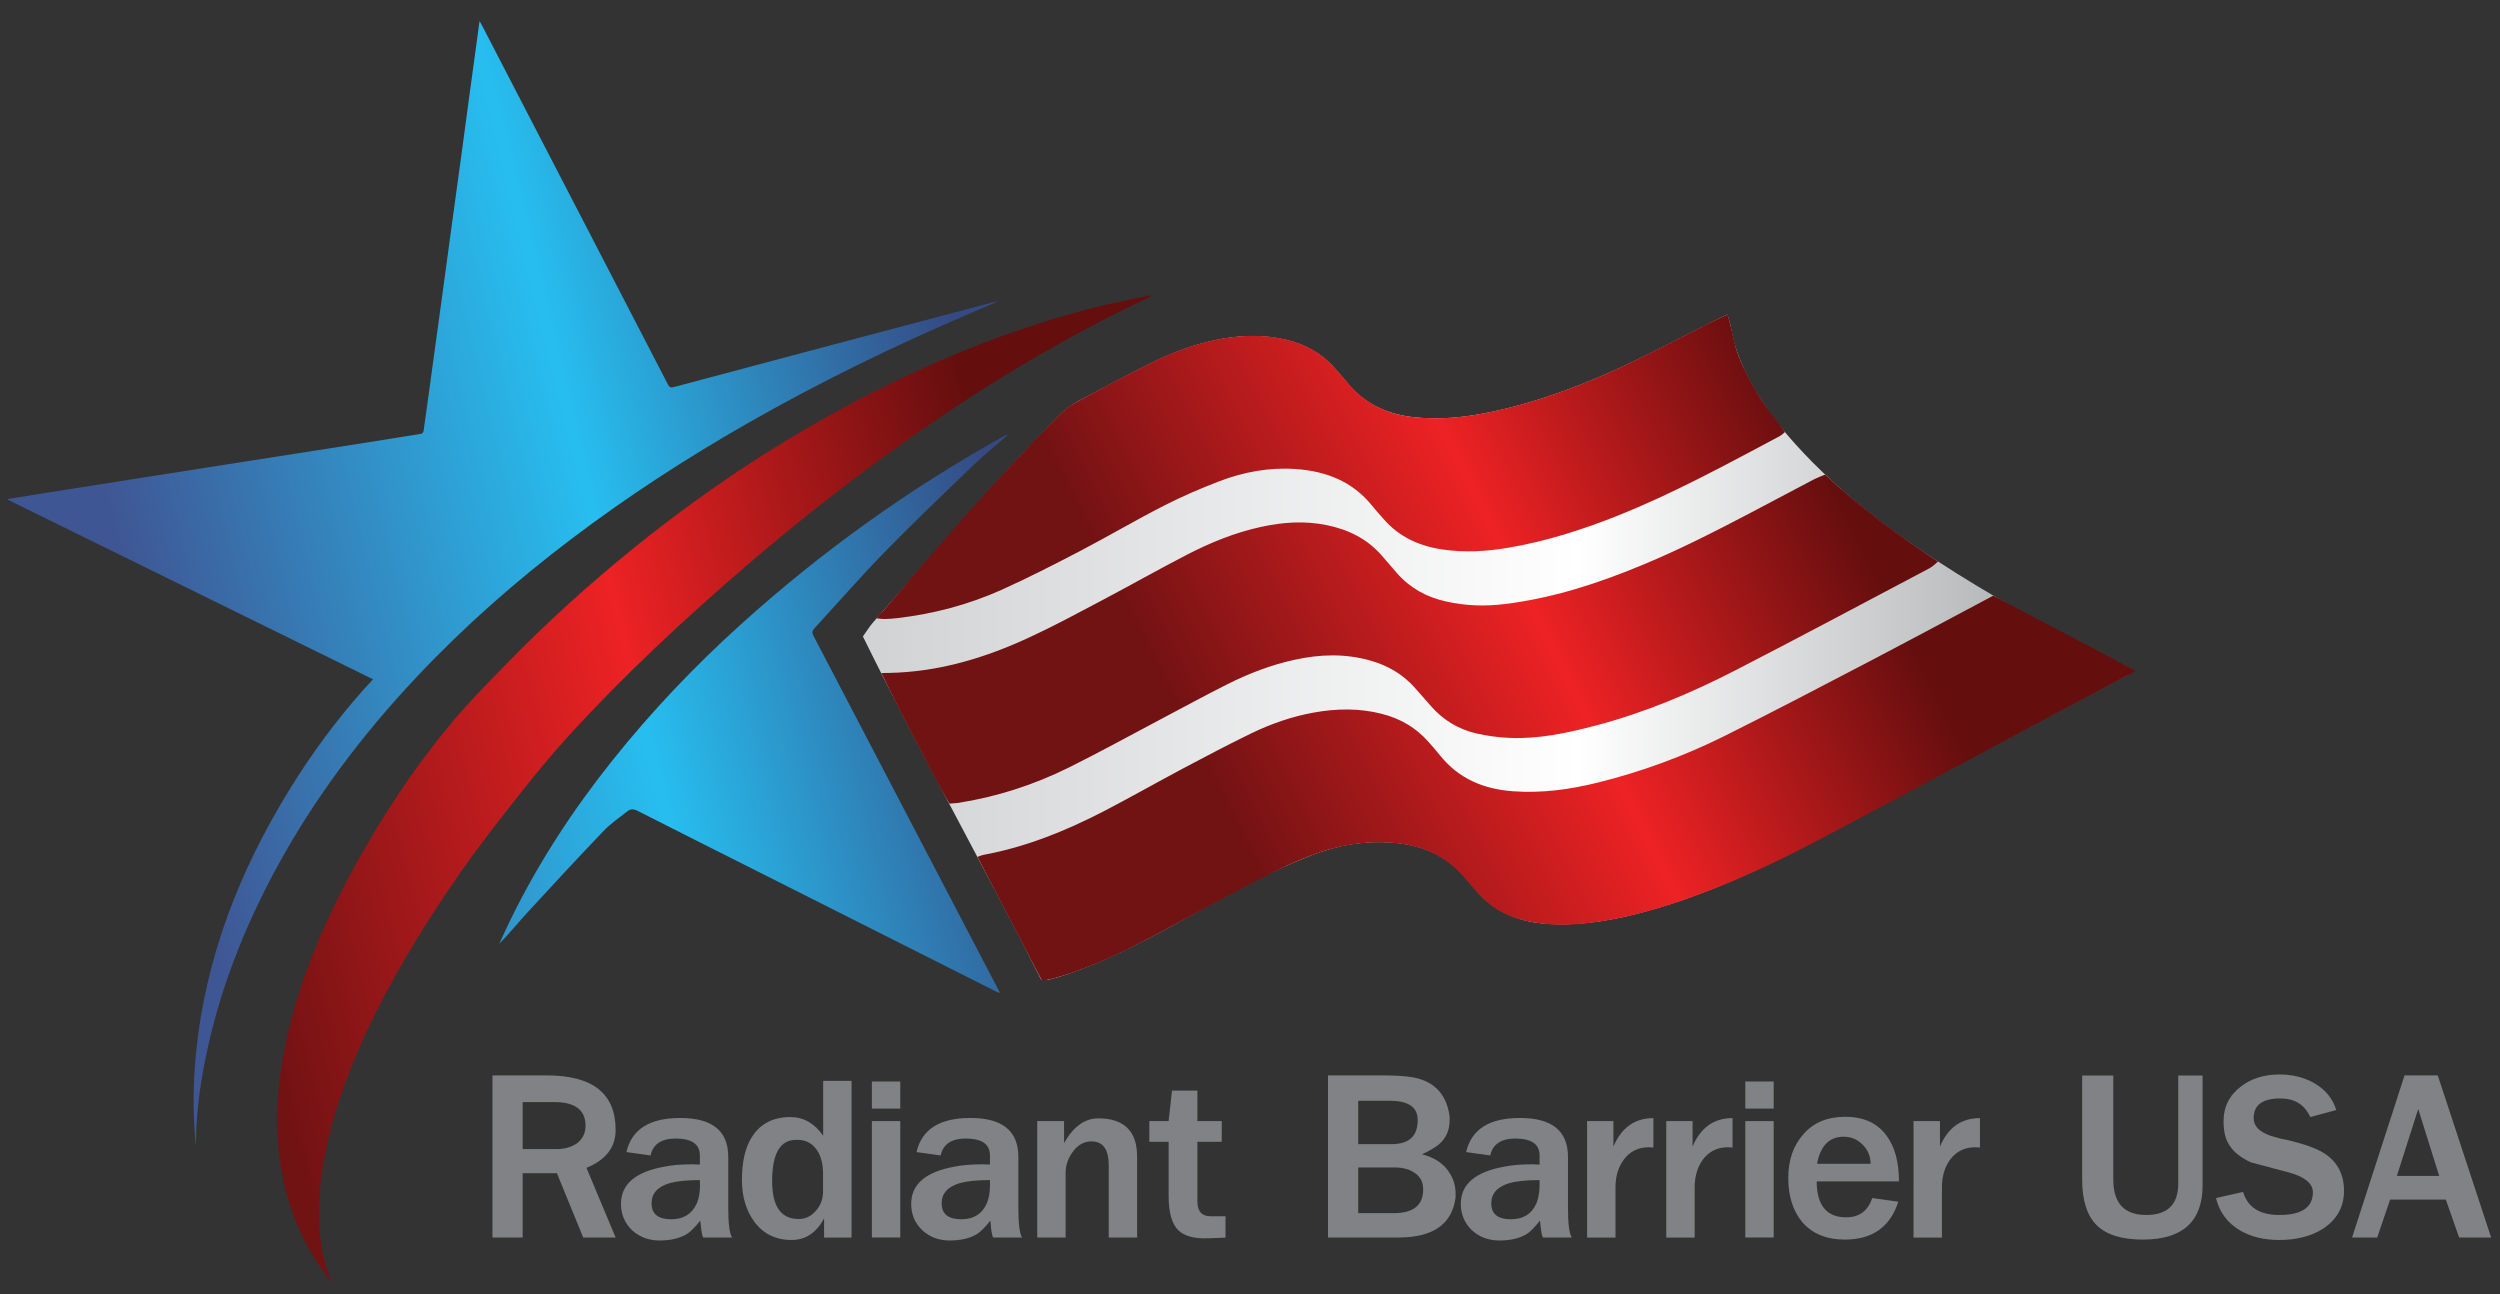<?xml version="1.0" encoding="iso-8859-1"?>
<!-- Generator: Adobe Illustrator 25.4.1, SVG Export Plug-In . SVG Version: 6.00 Build 0)  -->
<svg version="1.1" id="Layer_1" xmlns="http://www.w3.org/2000/svg" xmlns:xlink="http://www.w3.org/1999/xlink" x="0px" y="0px"
	 viewBox="0 0 1920 994.1" style="enable-background:new 0 0 1920 994.1;" xml:space="preserve">
<rect x="0" y="0" width="1920" height="994.1" fill="#333333" stroke="none"/>
<style type="text/css">
	.st0{fill:#808285;}
	.st1{fill-rule:evenodd;clip-rule:evenodd;fill:url(#SVGID_1_);}
	.st2{fill-rule:evenodd;clip-rule:evenodd;fill:url(#SVGID_00000071557876932765069690000017258320799521893017_);}
	.st3{fill-rule:evenodd;clip-rule:evenodd;fill:url(#SVGID_00000177464855917756562930000016059782203115685560_);}
	.st4{fill-rule:evenodd;clip-rule:evenodd;fill:url(#SVGID_00000137837532503887813610000017232882065626100391_);}
	.st5{fill-rule:evenodd;clip-rule:evenodd;fill:url(#SVGID_00000174603536332554252330000014065366972252372872_);}
</style>
<g>
	<g>
		<path class="st0" d="M447.9,950.4l-20.2-49.4h-26.3v49.4h-23.2V825.9h41.6c35.4,0,53,13.9,53,41.9c0,13.3-7.5,23-22.4,29.1
			l22.4,53.5L447.9,950.4L447.9,950.4z M442.7,878.4c4.7-3.4,7-8.1,7-13.8c0-12.1-8-18.2-23.9-18.2h-24.4v36.1h25.8
			C433,882.6,438.1,881.2,442.7,878.4z"/>
		<path class="st0" d="M537.8,937.4c-3.8,4.9-7.1,8.2-9.9,10.1c-5.6,3.5-12.7,5.2-21.3,5.2c-8.3,0-15.3-2.6-21.1-7.8
			c-5.7-5.5-8.6-12.3-8.6-20.3c0-15.1,11.1-24.6,33.3-28.6c5.9-1.2,12.9-1.8,21.1-1.8c1.4,0,2.6,0.1,3.6,0.1c1,0.1,1.9,0.1,2.6,0.1
			v-7c0-8.7-6.2-13-18.7-13c-10.9,0-17.3,4.4-19.2,13l-18.5-2.6c4-17.5,17.8-26.2,41.3-26.2c24.6,0,36.9,9.9,36.9,29.9v39
			c0,12,0.9,19.6,2.9,22.9h-22.1c-0.5-0.5-1.1-2.8-1.6-6.8C538.4,942.6,538.1,940.6,537.8,937.4z M537.5,906.3
			c-9.9,0-17.6,0.8-23.1,2.3c-9.4,2.8-14,8-14,15.6c0,8.1,5,12.2,15.1,12.2c9.5,0,16.1-4.2,19.8-12.5c1.6-4,2.3-8.6,2.3-13.8
			L537.5,906.3L537.5,906.3z"/>
		<path class="st0" d="M632.2,830.1H654v120.4h-21.1v-14.8c-5.9,11.1-14.2,16.6-25,16.6c-12.3,0-21.9-4.8-28.8-14.3
			c-6.2-8.6-9.3-19.2-9.3-31.7c0-14.2,2.6-25.3,7.8-33.3c6.4-10,16.2-15.1,29.4-15.1c10.1,0,18.5,4.8,25.2,14.3L632.2,830.1
			L632.2,830.1z M627.5,883.4c-3.6-5.3-8.6-8-14.8-8h-1.3c-12.3,0-18.4,10.6-18.4,31.7c0,19.4,6.8,29.1,20.3,29.1
			c5.4,0,9.9-2.2,13.6-6.7c3.5-4,5.2-8.8,5.2-14.5v-14.6C631.9,893.3,630.4,887.7,627.5,883.4z"/>
		<path class="st0" d="M669.6,830.6h21.8v20.8h-21.8V830.6z M669.6,861h21.8v89.4h-21.8V861z"/>
		<path class="st0" d="M760.6,937.4c-3.8,4.9-7.1,8.2-9.9,10.1c-5.5,3.5-12.7,5.2-21.3,5.2c-8.3,0-15.3-2.6-21-7.8
			c-5.8-5.5-8.6-12.3-8.6-20.3c0-15.1,11.1-24.6,33.2-28.6c5.9-1.2,12.9-1.8,21.1-1.8c1.4,0,2.6,0.1,3.6,0.1c1,0.1,1.9,0.1,2.6,0.1
			v-7c0-8.7-6.2-13-18.7-13c-10.9,0-17.3,4.4-19.2,13l-18.5-2.6c4-17.5,17.8-26.2,41.3-26.2c24.6,0,36.9,9.9,36.9,29.9v39
			c0,12,0.9,19.6,2.8,22.9h-22.1c-0.5-0.5-1.1-2.8-1.6-6.8C761.2,942.6,760.9,940.6,760.6,937.4z M760.3,906.3
			c-9.9,0-17.6,0.8-23.1,2.3c-9.4,2.8-14,8-14,15.6c0,8.1,5,12.2,15.1,12.2c9.5,0,16.1-4.2,19.7-12.5c1.6-4,2.3-8.6,2.3-13.8
			L760.3,906.3L760.3,906.3z"/>
		<path class="st0" d="M817.2,861v16.9c7.1-12.6,15.9-19,26.2-19c19.9,0,29.9,9.8,29.9,29.4v62.1h-21.8v-55.6
			c0-12.1-4.4-18.2-13.3-18.2c-5.7,0-10.5,2.7-14.3,8c-3.6,4.9-5.5,10.3-5.5,16.1v49.7h-21.8V861L817.2,861L817.2,861z"/>
		<path class="st0" d="M929.8,934.1h11.4v16.4l-13.5,0.5c-10.6,0.4-18.2-1.7-22.9-6.3c-4.8-4.8-7.3-13.6-7.3-26.2v-41.6h-14.8V861
			h14.8l2.6-23.4h19.5V861h18.7v15.9h-18.7v45.7C919.6,930.3,923,934.1,929.8,934.1z"/>
		<path class="st0" d="M1085.7,827.5c15.6,3.1,24.7,12.5,27.3,28.1c0.2,0.9,0.3,1.7,0.3,2.4c0,0.8,0,1.6,0,2.5
			c0,7.6-2.8,13.8-8.3,18.5c-1.4,1-3.1,2.2-5.2,3.5c-2.1,1.3-4.6,2.6-7.8,4c7.8,1.9,13.9,5.4,18.4,10.4c5,5.9,7.5,12.5,7.5,19.7v2.9
			c-2.6,20.6-17.2,30.9-43.9,30.9h-54.1V825.9h41.6C1072.3,825.9,1080.4,826.5,1085.7,827.5z M1088.8,860.2
			c0-9.9-7.1-14.8-21.3-14.8h-24.4v33.3h25.7C1082.2,878.7,1088.8,872.5,1088.8,860.2z M1043.1,931.7h27.3
			c15.1,0,22.6-6.1,22.6-18.2c0-5.9-2.4-10.2-7-13c-3.8-2.6-8.9-3.9-15.1-3.9h-27.8L1043.1,931.7L1043.1,931.7z"/>
		<path class="st0" d="M1182.7,937.4c-3.8,4.9-7.1,8.2-9.8,10.1c-5.6,3.5-12.7,5.2-21.3,5.2c-8.3,0-15.4-2.6-21.1-7.8
			c-5.7-5.5-8.6-12.3-8.6-20.3c0-15.1,11.1-24.6,33.3-28.6c5.8-1.2,12.9-1.8,21-1.8c1.4,0,2.6,0.1,3.6,0.1c1,0.1,1.9,0.1,2.6,0.1v-7
			c0-8.7-6.2-13-18.7-13c-10.9,0-17.3,4.4-19.2,13l-18.5-2.6c4-17.5,17.8-26.2,41.3-26.2c24.6,0,36.9,9.9,36.9,29.9v39
			c0,12,0.9,19.6,2.9,22.9H1185c-0.5-0.5-1.1-2.8-1.6-6.8C1183.3,942.6,1183,940.6,1182.7,937.4z M1182.4,906.3
			c-9.9,0-17.6,0.8-23.1,2.3c-9.3,2.8-14,8-14,15.6c0,8.1,5,12.2,15.1,12.2c9.5,0,16.1-4.2,19.7-12.5c1.5-4,2.3-8.6,2.3-13.8
			L1182.4,906.3L1182.4,906.3z"/>
		<path class="st0" d="M1239.1,861v19.5c6.3-14.6,16.5-21.8,30.7-21.8v22.6c-0.5,0-1.1,0-1.9-0.1c-0.8-0.1-1.3-0.1-1.7-0.1
			c-8.1,0-14.5,3.2-19.2,9.6c-4.2,5.7-6.3,12.8-6.3,21.3v38.5h-21.8V861L1239.1,861L1239.1,861z"/>
		<path class="st0" d="M1299.9,861v19.5c6.2-14.6,16.4-21.8,30.7-21.8v22.6c-0.5,0-1.2,0-1.9-0.1c-0.8-0.1-1.4-0.1-1.7-0.1
			c-8.1,0-14.6,3.2-19.3,9.6c-4.1,5.7-6.2,12.8-6.2,21.3v38.5h-21.8V861L1299.9,861L1299.9,861z"/>
		<path class="st0" d="M1340.4,830.6h21.8v20.8h-21.8V830.6z M1340.4,861h21.8v89.4h-21.8V861z"/>
		<path class="st0" d="M1417.9,934.9c10.1,0,16.7-5,20-14.8l20,2.8c-6.2,19.4-19.9,29.1-41.1,29.1c-13.9,0-24.7-4.4-32.5-13.2
			c-7.3-8.7-10.9-20-10.9-34.1c0-13.7,3.8-24.8,11.5-33.5c7.7-9,18.5-13.5,32.2-13.5c14.4,0,25,5,32,14.8c6.2,8.5,9.3,20.1,9.3,34.8
			h-63.2C1395.3,925.7,1402.8,934.9,1417.9,934.9z M1436.6,893.8c0-5.7-2-10.6-6-14.6c-4-4.1-8.9-6.2-14.6-6.2
			c-11.1,0-17.9,6.9-20.5,20.8L1436.6,893.8L1436.6,893.8z"/>
		<path class="st0" d="M1489.9,861v19.5c6.2-14.6,16.4-21.8,30.7-21.8v22.6c-0.5,0-1.2,0-2-0.1c-0.8-0.1-1.3-0.1-1.7-0.1
			c-8.1,0-14.5,3.2-19.3,9.6c-4.1,5.7-6.2,12.8-6.2,21.3v38.5h-21.8V861L1489.9,861L1489.9,861z"/>
		<path class="st0" d="M1645.6,952c-16.1,0-27.9-3.7-35.3-11c-7.5-7.4-11.2-19.1-11.2-35.2v-79.8h23.9v79.8
			c0,18.2,8.4,27.3,25.2,27.3c16.5,0,24.7-8,24.7-24.2v-82.9h18.7v84.2C1691.6,938.1,1676.3,952,1645.6,952z"/>
		<path class="st0" d="M1774.3,857.9c-4.3-9.5-12-14.3-22.9-14.3c-13.7,0-20.6,5-20.6,15.1c0,5.2,3.2,9.3,9.6,12.2
			c1.4,0.7,3.5,1.5,6.4,2.3c2.9,0.9,6.6,1.8,11.1,2.6c8.7,2.1,15.5,4.3,20.5,6.5c14.5,6.2,21.8,17,21.8,32.3
			c0,12.3-5.4,22-16.2,29.1c-9,5.7-20.2,8.6-33.5,8.6c-11.9,0-22.1-2.5-30.4-7.5c-9.5-5.7-15.6-13.9-18.2-24.7l20.8-4.7
			c3.5,11.8,12.7,17.7,27.8,17.7c17.1,0,25.8-5.8,25.8-17.4c0-6.8-6.2-11.9-18.5-15.3c-3.3-0.9-7.4-1.9-12.2-3.2
			c-4.9-1.3-10.6-2.8-17.2-4.6c-7.6-3.7-12.9-7.8-15.8-12.5c-3.3-4.5-4.9-10.8-4.9-19c0-11.1,4.5-20,13.5-26.8
			c7.8-6,17.6-9.1,29.4-9.1c10,0,18.9,2.2,26.5,6.5c8.7,5,14.4,11.9,17.2,20.8L1774.3,857.9z"/>
		<path class="st0" d="M1888.6,950.4l-10.2-29.1h-42.8l-9.9,29.1h-19.3l40.3-124.5h25.5l41,124.5H1888.6z M1873.3,903.1l-16.1-51.4
			l-16.4,51.4H1873.3z"/>
	</g>
</g>
<g>
	
		<linearGradient id="SVGID_1_" gradientUnits="userSpaceOnUse" x1="662.648" y1="498.905" x2="1637.842" y2="498.905" gradientTransform="matrix(1 0 0 -1 0 996)">
		<stop  offset="0" style="stop-color:#D1D2D4"/>
		<stop  offset="0.564" style="stop-color:#FFFFFF"/>
		<stop  offset="1" style="stop-color:#9FA2A4"/>
	</linearGradient>
	<path class="st1" d="M799.7,752.5c-44.7-88.6-93.2-174.7-137-263.7c2.8-3.9,5.1-7.7,8-11c32.7-37.3,65.4-74.7,98.4-111.8
		c14-15.7,28.9-30.5,43.3-45.9c4.7-5,9.9-8.9,15.9-12.1c18.6-9.7,37-19.9,55.8-29.2c17.7-8.7,36.1-15.5,55.7-18.8
		c16.1-2.7,32-2.8,47.9,1c14.8,3.5,27.5,10.5,37.5,22c3.6,4,7.1,8.1,10.5,12.2c12.8,15.2,29.5,22.7,48.9,25.1
		c21.1,2.5,41.9,0.2,62.6-4.3c36.9-8,71.9-21.5,105.9-37.7c21-10,41.5-20.9,62.3-31.3c3.5-1.8,7.1-3.4,11.2-5.4
		c1.1,3.8,2.2,6.8,2.7,9.8c2.8,17,9.5,32.6,18.1,47.4c8.8,15.1,19.4,28.9,31.1,41.9c36,40,78.8,71.3,124.1,99.6
		c41.7,26.1,84.9,49.6,129.3,70.8c2,1,3.9,2.2,5.9,3.3c-2.5,4.5-7.1,5.6-10.9,7.6c-50.1,26.7-100.2,53.4-150.4,79.9
		c-34.8,18.4-69.5,36.9-104.5,54.8c-34.3,17.5-69.6,32.6-106.8,42.9c-24.7,6.8-49.6,11.4-75.4,10c-23.5-1.3-43.5-9.5-58.3-28.4
		c-1.9-2.5-4.1-4.7-6.1-7.1c-14.3-17.2-33.2-25.1-55-26.9c-21.8-1.8-42.9,1.7-63.1,9.6c-14.5,5.7-28.9,12.1-42.8,19.2
		c-21.5,11-42.4,23-63.6,34.6c-26.3,14.3-52.9,28-81.4,37.7c-4.6,1.6-9.4,2.9-14.1,4.1C804,752.7,802.6,752.5,799.7,752.5z"/>
	
		<linearGradient id="SVGID_00000022526896640230947120000017438875165836285878_" gradientUnits="userSpaceOnUse" x1="899.92" y1="413.877" x2="1391.809" y2="659.822" gradientTransform="matrix(1 0 0 -1 0 996)">
		<stop  offset="2.940000e-02" style="stop-color:#711213"/>
		<stop  offset="0.544" style="stop-color:#ED2224"/>
		<stop  offset="1" style="stop-color:#640E0E"/>
	</linearGradient>
	<path style="fill-rule:evenodd;clip-rule:evenodd;fill:url(#SVGID_00000022526896640230947120000017438875165836285878_);" d="
		M800.3,753.3c4.6-1,7.7-1.4,10.6-2.4c9.7-2.6,19.7-6.4,29.6-10.4c22.4-9.1,43.7-20.7,64.9-32.2c23.2-12.6,49.5-26.9,73-38.7
		c12.7-6.4,24.2-11.2,37.7-15.9c18.4-5.5,35.7-8,54.6-6.3c21.3,1.9,39.8,9.7,53.9,26.5c3.5,4.1,7,8.1,10.6,12.2
		c9.5,10.7,21.3,17.4,35.2,20.8c18.6,4.5,37.3,3.9,56,1.2c22.2-3.2,44.2-9.2,65.4-16.5c36.9-12.7,71.8-29,106.2-47.2
		c77.1-40.7,153.9-82.2,230.9-123.1c3.1-1.6,7.9-3.9,11.4-6.1c-36.6-19.2-73.6-38.8-109.5-57.7c-2.9,1.5-6.9,3.7-9.6,5.1
		c-27.6,14.7-55.2,29.5-82.9,44c-38,19.8-76,39.8-114.4,58.9c-30.9,15.3-63.2,27.2-96.7,35.5c-21.4,5.3-43,8.3-65.1,6.7
		c-22.4-1.6-41.7-9.5-56.1-27.5c-2.8-3.5-5.8-6.8-8.7-10.2c-9.7-11.1-21.9-18.2-36.2-21.8c-17.2-4.4-34.5-4.1-51.9-1
		c-16.8,3-32.9,8.6-48.2,16c-18.1,8.8-35.9,18.2-53.6,27.6c-20.1,10.7-39.9,22-60.2,32.5c-29.1,15-59.3,27.2-91.7,33.2
		c-1.5,0.3-2.5,0.7-4.8,1.6C767.1,689.4,783.5,721.5,800.3,753.3z M1401.6,364.5c-3.3,1.4-6.3,2.5-8.6,3.7
		c-16.6,8.7-33.2,17.6-49.8,26.3c-26.9,14.1-54,27.9-82.1,39.5c-33.9,14.1-68.7,25.4-105.4,29.9c-15.2,1.9-30.4,1.4-45.3-2
		c-14.8-3.3-27.6-10.3-37.6-21.8c-3.8-4.4-7.6-8.8-11.4-13.2c-11.3-13.1-25.8-20.2-42.5-23.6c-17-3.5-33.8-2.3-50.6,1.4
		c-19.8,4.3-38.4,11.9-56.3,21.1c-22.2,11.5-44,23.8-66.1,35.5c-18.2,9.6-36.3,19.4-54.9,28c-34.3,16-70.1,26.8-108.3,27.5
		c-1.6,0-2.8,0.1-5.8,0.1c8.4,17.3,17.3,34.9,25.8,51c8.8,16.5,16.9,33.3,26.5,49.3c2.7-0.2,4.4-0.3,6.2-0.5
		c29.8-4.6,58.3-13.8,85.2-27.1c24-11.9,47.5-24.9,71.2-37.4c17-9,33.9-18.2,51-26.8c16.4-8.2,33.5-14.8,51.5-18.7
		c19.5-4.3,38.9-4.9,58.4,0.7c13.3,3.8,24.6,10.4,33.8,20.7c4.2,4.7,8.3,9.4,12.4,14.1c9.4,10.8,21.2,17.9,35,21.1
		c8.2,1.9,16.7,3,25.2,3.4c22.6,1,44.4-3.7,66.1-9.4c37.8-9.9,73.6-25,108.2-42.8c49.7-25.6,98.9-51.9,148.3-78
		c2.1-1.1,4.3-3.1,6.7-5.2C1457.2,410.7,1428.2,389.1,1401.6,364.5z M673.3,474.9c2.4,0.4,5.3,0.5,6.5,0.5c3.1-0.1,6.3-0.3,9.4-0.7
		c27.7-3.2,54.5-10.3,80-21.7c20.4-9.2,40.3-19.4,60.1-29.7c21.8-11.4,43-23.9,64.9-35.1c13.5-6.9,27.5-12.9,41.7-18.4
		c18.9-7.3,38.7-11,59.1-9.6c23.3,1.6,43.6,9.4,58.7,28.1c2.8,3.5,5.8,6.8,8.8,10.2c12,13.9,27.6,20.9,45.4,23.5
		c17,2.5,34,1.5,50.8-1.4c28.8-4.9,56.4-13.7,83.5-24.5c42.9-17.1,83.3-39.2,124-60.8c1.4-0.7,3.6-2.4,4.6-3.5
		c-6.8-9.8-14.7-18.7-20.3-28.3c-5.7-9.6-11.1-19.3-15.1-29.7c-4-10.2-5-20.9-8.7-32.3c-5.3,2.6-10.4,4.8-14.7,7
		c-20,10.1-39.7,20.5-59.9,30.1c-34,16.2-69,29.6-106,37.5c-19.8,4.3-39.7,6.4-60,4.3c-20.4-2.1-37.5-10.1-50.8-26.1
		c-3.4-4.1-7-8.1-10.5-12.1c-9.5-10.7-21.3-17.3-35-20.9c-15.8-4.2-32.5-4.2-48.6-1.7c-20,3.2-39,10-57.1,19
		c-20,10-39.7,20.6-59.3,31.3c-4.2,2.3-8.1,5.6-11.5,9.1c-47.3,47.7-91.1,98.6-134.6,149.7C677.3,470.2,674.7,472.5,673.3,474.9z"/>
</g>
<g>
	
		<linearGradient id="SVGID_00000078735934928053453970000000713739668092350369_" gradientUnits="userSpaceOnUse" x1="106.875" y1="511.25" x2="750.168" y2="667.411" gradientTransform="matrix(1 0 0 -1 0 996)">
		<stop  offset="0" style="stop-color:#3F5694"/>
		<stop  offset="0.544" style="stop-color:#27BEEF"/>
		<stop  offset="1" style="stop-color:#354A84"/>
	</linearGradient>
	<path style="fill-rule:evenodd;clip-rule:evenodd;fill:url(#SVGID_00000078735934928053453970000000713739668092350369_);" d="
		M766.2,231.6c-6.8,2.9-13.7,5.8-20.5,8.8c-59.1,25.2-116.7,53.3-172.5,85.2c-46.5,26.6-91.3,55.7-134.1,88.1
		c-42.5,32.2-82.5,67.3-119,106.1c-42.2,44.8-79,93.6-108.3,147.8c-25.1,46.5-44.1,95.3-54.4,147.3c-4.1,20.5-6.7,41.2-6.9,62.2
		c0,0.6-0.1,1.2-0.2,2.6c-2.2-24-2.1-47.2,0.2-70.4c7.2-73.9,33.6-141.1,72.4-203.8c16.4-26.6,34.9-51.7,55.6-75.1
		c2.5-2.8,5.1-5.6,8-8.7c-93.8-46.1-187.1-92-280.5-137.9c0-0.2,0.1-0.4,0.1-0.6c8.7-1.4,17.5-2.8,26.2-4.2
		c22.4-3.5,44.7-7.1,67.1-10.6c20.4-3.2,40.8-6.4,61.2-9.6c20.8-3.3,41.7-6.5,62.5-9.8c18-2.8,35.9-5.6,53.9-8.4
		c15.4-2.4,30.8-4.9,46.2-7.4c0.8-0.1,2-1.3,2.1-2.1c2.6-18.1,5-36.2,7.5-54.4c2.4-17.2,4.8-34.5,7.1-51.7c2.3-17.2,4.6-34.5,7-51.7
		s4.8-34.5,7.1-51.7c2.1-15.6,4.2-31.2,6.3-46.8c1.9-13.9,3.8-27.9,5.7-41.8c0.7-5.3,1.4-10.6,2.3-16.9c1.3,2.4,2.1,3.8,2.9,5.4
		c47.3,91.3,94.6,182.5,141.8,273.8c1.1,2,1.9,2.6,4.3,2c81.7-21.8,163.4-43.5,245.1-65.1c1.3-0.3,2.6-0.6,3.9-0.8
		C766.1,231.3,766.2,231.4,766.2,231.6z"/>
	
		<linearGradient id="SVGID_00000060720882598505799000000016757788692050802584_" gradientUnits="userSpaceOnUse" x1="160.354" y1="290.939" x2="803.646" y2="447.101" gradientTransform="matrix(1 0 0 -1 0 996)">
		<stop  offset="2.940000e-02" style="stop-color:#711213"/>
		<stop  offset="0.544" style="stop-color:#ED2224"/>
		<stop  offset="1" style="stop-color:#640E0E"/>
	</linearGradient>
	<path style="fill-rule:evenodd;clip-rule:evenodd;fill:url(#SVGID_00000060720882598505799000000016757788692050802584_);" d="
		M255.5,985.7c-11.8-14.2-21.1-29.9-28-47c-7.8-19.3-12.2-39.3-13.8-60c-2.5-33.1,1.9-65.4,10.4-97.3c11-40.9,28-79.3,48.4-116.3
		c21.2-38.4,45.2-75,73.3-108.8c13.6-16.4,28.7-31.6,43.6-46.9c30.6-31.4,63.1-60.8,97.2-88.4c58.6-47.4,121.2-88.4,188.6-122.1
		c52.2-26.1,106.1-47.4,162.7-62c15.1-3.9,30.4-6.8,45.6-10.2c0.1,0.3,0.2,0.6,0.3,0.9c-0.8,0.4-1.5,0.9-2.4,1.3
		c-71.5,33.7-138.4,75.2-202.3,121.7c-36.5,26.5-71.7,54.5-105.9,83.9c-48,41.3-94.4,84.4-137.1,131.3
		c-18.9,20.8-36.3,43.1-53.6,65.3c-26.1,33.4-49.9,68.4-71.3,105c-21.5,36.9-40.3,75.1-52.9,116.1c-8.9,28.9-14.5,58.2-13.1,88.6
		C246,956.3,248.8,971.5,255.5,985.7z"/>
	
		<linearGradient id="SVGID_00000066482528054342231860000007955735232916393359_" gradientUnits="userSpaceOnUse" x1="158.397" y1="298.996" x2="801.69" y2="455.158" gradientTransform="matrix(1 0 0 -1 0 996)">
		<stop  offset="0" style="stop-color:#3F5694"/>
		<stop  offset="0.544" style="stop-color:#27BEEF"/>
		<stop  offset="1" style="stop-color:#354A84"/>
	</linearGradient>
	<path style="fill-rule:evenodd;clip-rule:evenodd;fill:url(#SVGID_00000066482528054342231860000007955735232916393359_);" d="
		M773.7,334.3c-8.9,7.8-18.1,15.3-26.7,23.5c-22.8,21.9-45.7,43.8-67.8,66.4c-18.4,18.9-35.7,38.8-53.6,58.2
		c-1.8,1.9-2.1,3.4-0.9,5.8c26.6,50.8,53.1,101.6,79.6,152.4c20.9,40,41.8,80,62.7,120c0.3,0.5,0.5,1,1,2.1c-1.6-0.6-2.6-1-3.6-1.5
		c-58-29.2-115.9-58.4-173.9-87.6c-33.7-17-67.5-33.9-101.1-51c-2.8-1.4-5.2-1.4-7.5,0.4c-6.2,4.9-12.9,9.5-18.3,15.1
		c-19.5,20.4-38.6,41-57.7,61.8c-7.6,8.2-14.6,16.9-22.5,25c2.9-6.3,5.8-12.6,8.8-18.8c21.3-43.6,47.7-83.9,77.9-121.8
		c30.3-38,63.6-73,99.7-105.5c60.8-54.8,126.9-102.3,198.4-142.3c1.7-1,3.5-1.8,5.2-2.7C773.7,334,773.7,334.1,773.7,334.3z"/>
</g>
</svg>
